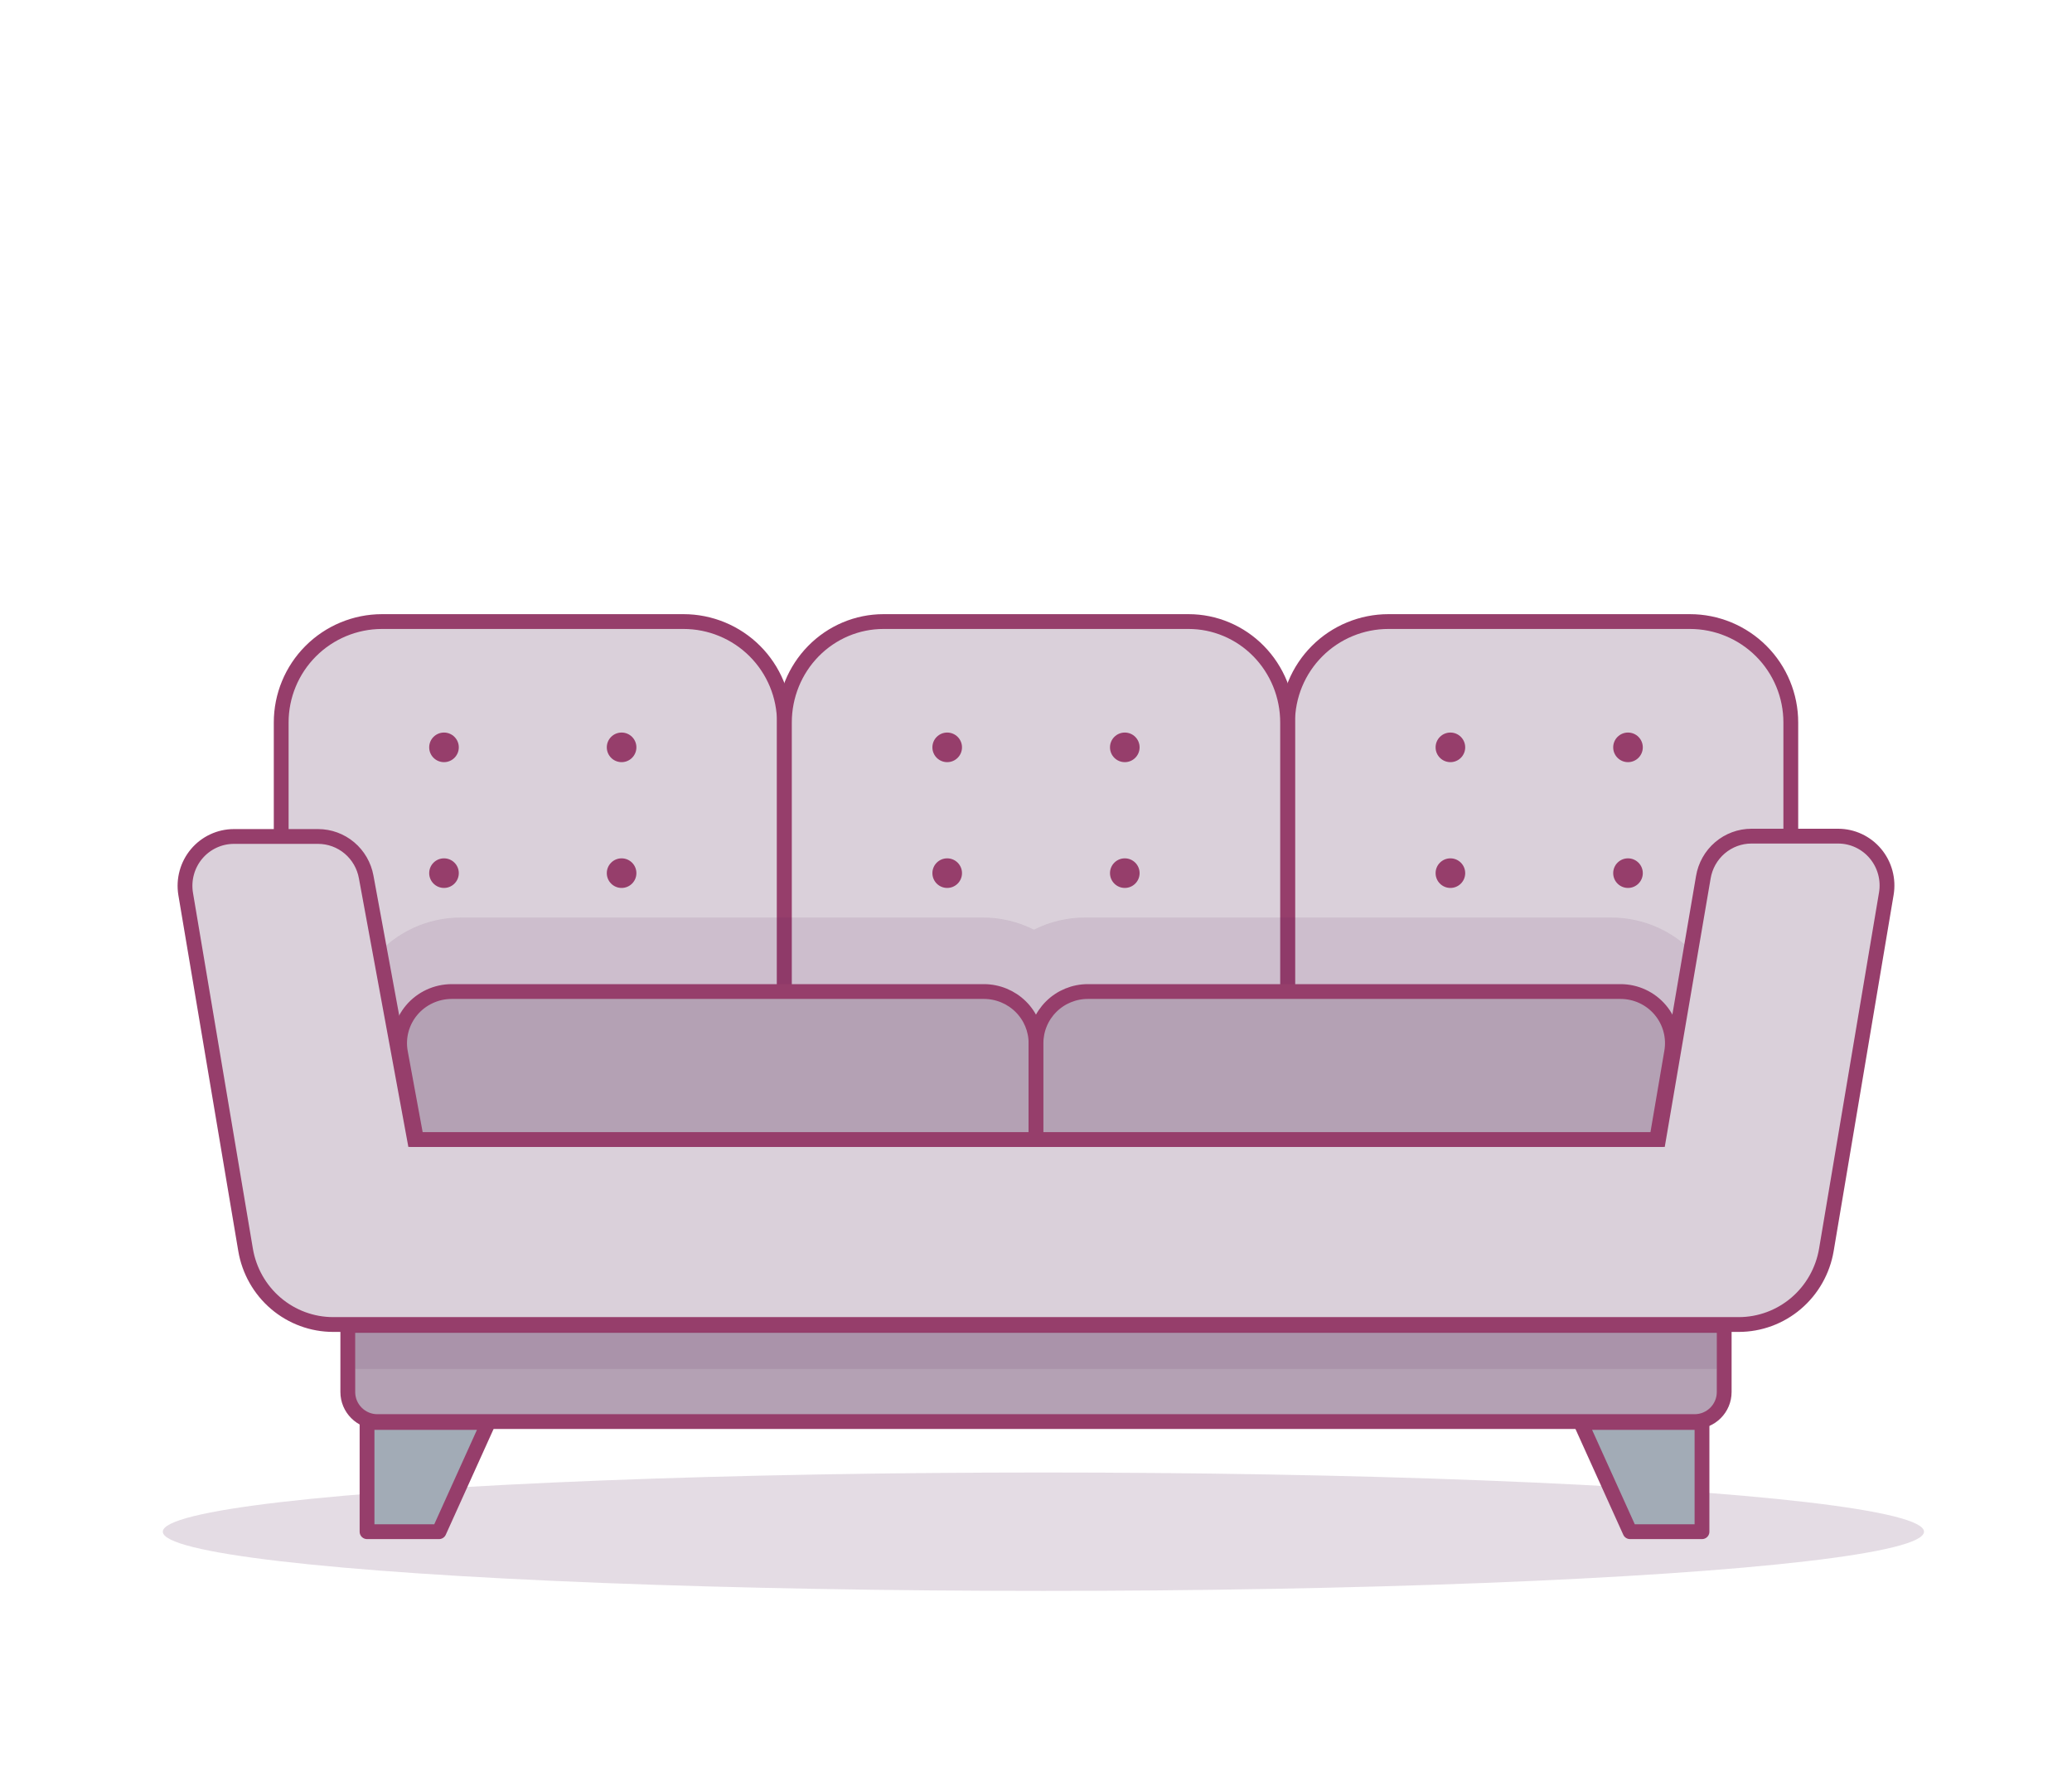 <svg width="280" height="240" viewBox="0 0 280 240" fill="none" xmlns="http://www.w3.org/2000/svg">
<ellipse opacity="0.15" cx="141" cy="207" rx="119" ry="8" fill="#4D154D"/>
<path d="M106 97.641V154H45.339L38 116.49V97.641C37.998 94.028 39.431 90.563 41.982 88.005C44.533 85.448 47.995 84.007 51.608 84H92.37C94.161 84 95.934 84.353 97.588 85.039C99.243 85.724 100.746 86.729 102.012 87.996C103.278 89.263 104.281 90.767 104.966 92.422C105.65 94.076 106.001 95.85 106 97.641Z" fill="#DAD0DA" stroke="#963E6B" stroke-width="2"/>
<path d="M242 97.641V116.49L234.631 154H174V97.641C173.999 95.85 174.35 94.076 175.034 92.42C175.719 90.765 176.722 89.261 177.988 87.994C179.254 86.727 180.757 85.722 182.411 85.037C184.065 84.352 185.839 83.999 187.629 84H228.371C230.161 84 231.934 84.353 233.588 85.038C235.242 85.724 236.744 86.729 238.01 87.996C239.276 89.262 240.28 90.766 240.964 92.421C241.649 94.076 242.001 95.85 242 97.641Z" fill="#DAD0DA" stroke="#963E6B" stroke-width="2"/>
<path d="M174 97.641V154H106V97.641C106 94.023 107.411 90.553 109.922 87.995C112.433 85.437 115.839 84 119.391 84H160.615C162.373 84 164.114 84.353 165.738 85.038C167.363 85.724 168.838 86.729 170.081 87.996C171.324 89.262 172.31 90.766 172.983 92.421C173.655 94.076 174.001 95.85 174 97.641Z" fill="#DAD0DA" stroke="#963E6B" stroke-width="2"/>
<g style="mix-blend-mode:multiply" opacity="0.1">
<path d="M232.765 141.82L231.024 152H49.103L47.246 141.88C46.846 139.695 46.935 137.449 47.505 135.301C48.075 133.154 49.112 131.157 50.544 129.451C51.976 127.746 53.767 126.374 55.792 125.432C57.816 124.49 60.024 124.001 62.259 124H132.805C135.209 123.996 137.579 124.559 139.722 125.643C141.862 124.56 144.231 123.997 146.633 124H217.73C219.961 124 222.165 124.485 224.187 125.422C226.209 126.359 227.999 127.725 229.433 129.424C230.866 131.122 231.907 133.113 232.483 135.254C233.059 137.396 233.155 139.637 232.765 141.82Z" fill="#4D154D"/>
</g>
<path d="M233 179.12H47V188.12C47 190.329 48.791 192.12 51 192.12H229C231.209 192.12 233 190.329 233 188.12V179.12Z" fill="#B4A1B4" stroke="#963E6B" stroke-width="2"/>
<g style="mix-blend-mode:multiply" opacity="0.1">
<path d="M232 180H48V185H232V180Z" fill="#4D154D"/>
</g>
<path d="M230.177 118.573L224.123 154H56.016L49.484 118.516C49.206 116.981 48.404 115.592 47.217 114.592C46.029 113.593 44.532 113.045 42.986 113.045H31.601C30.644 113.046 29.699 113.256 28.831 113.662C27.962 114.068 27.192 114.659 26.572 115.395C25.952 116.131 25.498 116.994 25.242 117.924C24.985 118.855 24.932 119.83 25.086 120.784L33.185 168.903C33.66 171.728 35.111 174.292 37.28 176.14C39.449 177.988 42.197 179.002 45.036 179H234.957C237.796 179.002 240.543 177.988 242.713 176.14C244.882 174.292 246.333 171.728 246.808 168.903L254.907 120.784C255.068 119.828 255.02 118.848 254.767 117.912C254.514 116.976 254.062 116.108 253.442 115.366C252.822 114.625 252.05 114.03 251.179 113.621C250.307 113.212 249.358 113 248.397 113H236.687C235.124 113 233.611 113.561 232.419 114.581C231.227 115.602 230.433 117.016 230.177 118.573Z" fill="#DAD0DA" stroke="#963E6B" stroke-width="2"/>
<path d="M49.6 192.24V207H59.328L66 192.24H49.6Z" fill="#A2ABB6" stroke="#963E6B" stroke-width="2" stroke-linejoin="round"/>
<path d="M230 192.24V207H220.272L213.6 192.24H230Z" fill="#A2ABB6" stroke="#963E6B" stroke-width="2" stroke-linejoin="round"/>
<path d="M56.282 154L54.113 142.219C53.929 141.214 53.97 140.182 54.233 139.195C54.497 138.208 54.976 137.29 55.637 136.506C56.298 135.722 57.126 135.092 58.06 134.659C58.995 134.225 60.014 134.001 61.047 134H132.971C134.837 134.006 136.625 134.743 137.943 136.051C139.26 137.358 140 139.128 140 140.974V154H56.282Z" fill="#B4A1B4" stroke="#963E6B" stroke-width="2"/>
<path d="M223.879 154L225.888 142.219C226.071 141.214 226.03 140.181 225.768 139.194C225.506 138.206 225.03 137.288 224.372 136.504C223.715 135.72 222.893 135.089 221.964 134.657C221.035 134.224 220.021 134 218.996 134H147.009C146.089 133.999 145.177 134.179 144.327 134.529C143.477 134.879 142.704 135.393 142.053 136.041C141.402 136.688 140.886 137.457 140.534 138.304C140.181 139.15 140 140.058 140 140.974V154H223.879Z" fill="#B4A1B4" stroke="#963E6B" stroke-width="2"/>
<circle cx="152" cy="101" r="2" fill="#963E6B"/>
<circle cx="128" cy="101" r="2" fill="#963E6B"/>
<circle cx="152" cy="118" r="2" fill="#963E6B"/>
<circle cx="128" cy="118" r="2" fill="#963E6B"/>
<circle cx="220" cy="101" r="2" fill="#963E6B"/>
<circle cx="196" cy="101" r="2" fill="#963E6B"/>
<circle cx="220" cy="118" r="2" fill="#963E6B"/>
<circle cx="196" cy="118" r="2" fill="#963E6B"/>
<circle cx="84" cy="101" r="2" fill="#963E6B"/>
<circle cx="60" cy="101" r="2" fill="#963E6B"/>
<circle cx="84" cy="118" r="2" fill="#963E6B"/>
<circle cx="60" cy="118" r="2" fill="#963E6B"/>
</svg>
